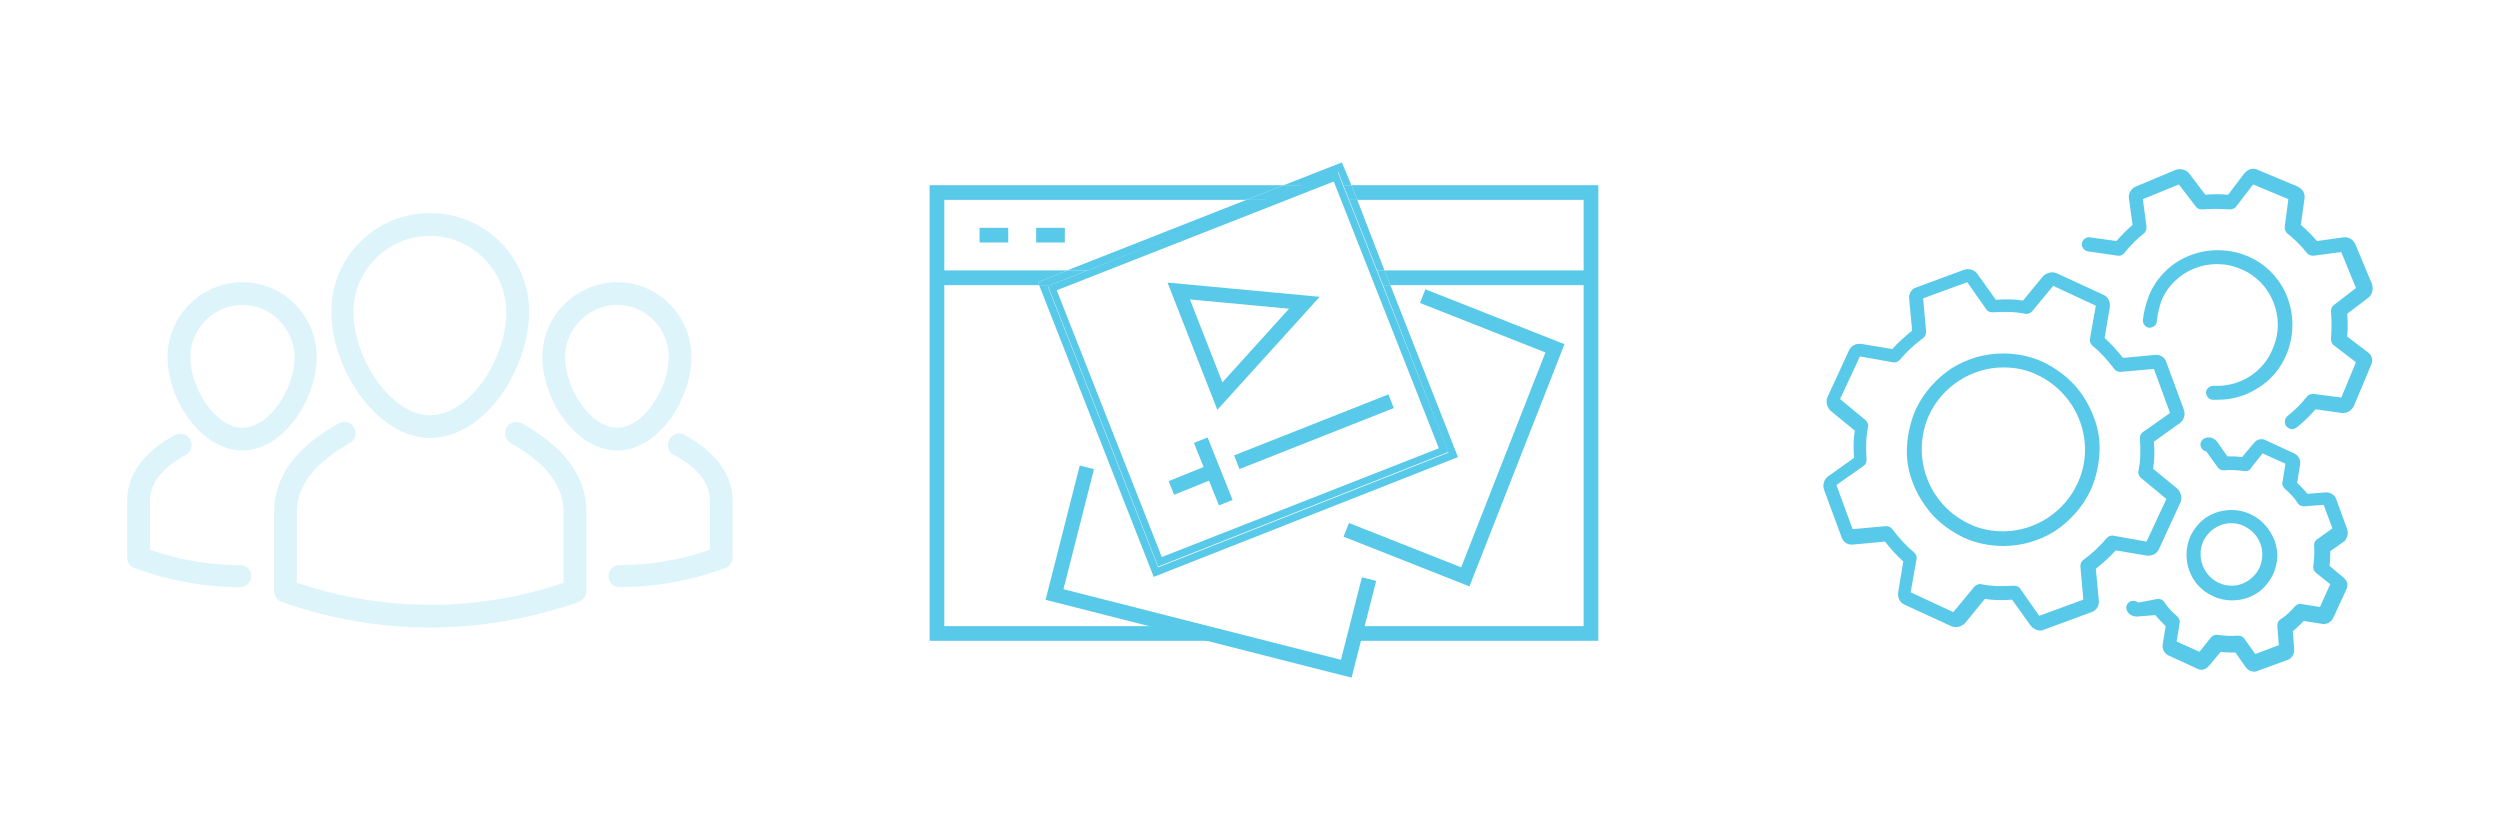 <?xml version="1.0" encoding="utf-8"?>
<!-- Generator: Adobe Illustrator 27.2.0, SVG Export Plug-In . SVG Version: 6.00 Build 0)  -->
<svg version="1.1" id="Layer_1" xmlns="http://www.w3.org/2000/svg" xmlns:xlink="http://www.w3.org/1999/xlink" x="0px" y="0px"
	 viewBox="0 0 340.2 113.4" style="enable-background:new 0 0 340.2 113.4;" xml:space="preserve">
<style type="text/css">
	.st0{opacity:0.2;}
	.st1{fill:#58C9E9;}
	.st2{fill:none;stroke:#58C9E9;stroke-width:2;stroke-miterlimit:10;}
	.st3{fill:none;}
</style>
<g>
	<g class="st0">
		<g>
			<path class="st1" d="M58.5,85.4c-6.8,0-13.7-1.2-20.2-3.5c-0.6-0.2-1-0.8-1-1.5V69.7c0-4.8,2.9-8.8,8.8-12.1
				c0.7-0.4,1.7-0.2,2.1,0.6c0.4,0.7,0.2,1.7-0.6,2.1c-4.8,2.7-7.2,5.8-7.2,9.4v9.6c11.8,4,24.6,4,36.3,0v-9.6
				c0-3.6-2.4-6.7-7.2-9.4c-0.7-0.4-1-1.4-0.6-2.1c0.4-0.7,1.4-1,2.1-0.6c5.9,3.3,8.8,7.3,8.8,12.1v10.7c0,0.7-0.4,1.2-1,1.5
				C72.2,84.2,65.3,85.4,58.5,85.4z"/>
			<path class="st1" d="M58.5,59.6c-7.2,0-13.4-9.4-13.4-17.1C45,35.1,51,29,58.5,29S72,35,72,42.4C72,50.2,66,59.6,58.5,59.6z
				 M58.5,32.1c-5.7,0-10.4,4.6-10.4,10.4c0,6.1,5,14,10.4,14c5.5,0,10.4-7.8,10.4-14C68.9,36.8,64.2,32.1,58.5,32.1z"/>
			<path class="st1" d="M32.7,79.9c-4.9,0-9.8-0.9-14.4-2.6c-0.6-0.2-1-0.8-1-1.4v-7.7c0-3.6,2.2-6.7,6.5-9c0.8-0.4,1.7-0.1,2.1,0.6
				c0.4,0.8,0.1,1.7-0.6,2.1c-3.3,1.8-4.9,3.9-4.9,6.3v6.6c4,1.4,8.1,2.1,12.3,2.1c0.9,0,1.5,0.7,1.5,1.5
				C34.2,79.2,33.5,79.9,32.7,79.9z"/>
			<path class="st1" d="M33,61.3c-5.6,0-10.2-6.9-10.2-12.7c0-5.6,4.6-10.2,10.2-10.2S43.1,43,43.1,48.6
				C43.1,54.3,38.6,61.3,33,61.3z M33,41.5c-3.9,0-7.1,3.2-7.1,7.1c0,4.2,3.4,9.6,7.1,9.6s7.1-5.4,7.1-9.6
				C40,44.7,36.9,41.5,33,41.5z"/>
			<path class="st1" d="M84.3,79.9c-0.9,0-1.5-0.7-1.5-1.5c0-0.9,0.7-1.5,1.5-1.5c4.2,0,8.3-0.7,12.3-2.1v-6.6
				c0-2.5-1.6-4.5-4.9-6.3c-0.8-0.4-1-1.3-0.6-2.1s1.4-1,2.1-0.6c4.3,2.4,6.5,5.4,6.5,9v7.7c0,0.6-0.4,1.2-1,1.4
				C94.1,79,89.2,79.9,84.3,79.9z"/>
			<path class="st1" d="M84,61.3c-5.6,0-10.2-6.9-10.2-12.7c0-5.6,4.6-10.2,10.2-10.2S94.1,43,94.1,48.6
				C94.1,54.3,89.6,61.3,84,61.3z M84,41.5c-3.9,0-7.1,3.2-7.1,7.1c0,4.2,3.4,9.6,7.1,9.6c3.6,0,7-5.4,7-9.6
				C91,44.7,87.9,41.5,84,41.5z"/>
		</g>
	</g>
	<polyline class="st2" points="183.2,72.1 199.4,78.5 211.6,47.4 193.6,40.3 	"/>
	<polyline class="st2" points="147.9,63.6 143.5,80.9 183.2,91 186.3,78.8 	"/>
	<g>
		<path class="st3" d="M128.5,27.2v9.6h16.8l24.4-9.6C169.7,27.2,128.5,27.2,128.5,27.2z M137.1,33h-3.9v-2h3.9V33z M141,33v-2h3.9
			v2H141z"/>
		<polygon class="st3" points="157,78.5 141.4,38.8 128.5,38.8 128.5,85.2 215.5,85.2 215.5,38.8 189.2,38.8 198.4,62.2 		"/>
		<polygon class="st3" points="215.5,36.8 215.5,27.2 184.7,27.2 188.4,36.8 		"/>
		<polygon class="st1" points="184.2,87.2 217.5,87.2 217.5,25.2 183.9,25.2 184.7,27.2 215.5,27.2 215.5,36.8 188.4,36.8 
			189.2,38.8 215.5,38.8 215.5,85.2 184.7,85.2 		"/>
		<polygon class="st1" points="161.9,85.2 128.5,85.2 128.5,38.8 141.4,38.8 141.3,38.4 145.2,36.8 128.5,36.8 128.5,27.2 
			169.6,27.2 174.7,25.2 126.5,25.2 126.5,87.2 167.3,87.2 		"/>
		<rect x="133.3" y="31" class="st1" width="3.9" height="2"/>
		<rect x="141" y="31" class="st1" width="3.9" height="2"/>
		<polygon class="st1" points="182.1,23.4 182.8,25.2 183.9,25.2 182.6,22.1 174.7,25.2 177.4,25.2 		"/>
		<polygon class="st1" points="172.4,27.2 169.6,27.2 145.2,36.8 148,36.8 		"/>
		<polygon class="st1" points="197.1,61.6 157.6,77.2 142.6,39 142.9,38.8 141.4,38.8 157,78.5 198.4,62.2 189.2,38.8 188.2,38.8 		
			"/>
		<polygon class="st1" points="187.4,36.8 188.4,36.8 184.7,27.2 183.6,27.2 		"/>
		<polygon class="st1" points="172.4,27.2 177.4,25.2 174.7,25.2 169.6,27.2 		"/>
		<polygon class="st1" points="183.6,27.2 184.7,27.2 183.9,25.2 182.8,25.2 		"/>
		<polygon class="st1" points="148,36.8 145.2,36.8 141.3,38.4 141.4,38.8 142.9,38.8 		"/>
		<polygon class="st1" points="188.2,38.8 189.2,38.8 188.4,36.8 187.4,36.8 		"/>
		<path class="st1" d="M142.9,38.8l-0.3,0.1l15,38.2l39.5-15.6l-9-22.8l-0.8-2l-3.8-9.6l-0.8-2l-0.7-1.8l-4.6,1.8l-5.1,2L148,36.8
			L142.9,38.8z M181.5,24.7L195.8,61l-37.7,14.8l-14.3-36.3L181.5,24.7z"/>
	</g>
	<polygon class="st2" points="160.4,39.6 166,53.9 177.5,41.2 	"/>
	<line class="st2" x1="163.4" y1="59.9" x2="166.8" y2="68.4"/>
	<line class="st2" x1="168.3" y1="62.9" x2="189.3" y2="54.6"/>
	<line class="st2" x1="159.4" y1="66.4" x2="165.1" y2="64.1"/>
	<g>
		<g>
			<path class="st1" d="M293.8,74.7l2.9-6.3c0.3-0.6,0.1-1.4-0.4-1.9l-3.3-2.7c0.2-1.2,0.2-2.5,0.1-3.7l3.5-2.5
				c0.6-0.4,0.8-1.2,0.6-1.8l-2.4-6.5c-0.2-0.7-0.9-1.1-1.6-1l-4.3,0.4c-0.8-1-1.6-1.9-2.5-2.7l0.7-4.2c0.1-0.7-0.2-1.4-0.9-1.7l0,0
				l-6.3-2.9c-0.6-0.3-1.4-0.1-1.9,0.4l-2.7,3.3c-1.2-0.2-2.5-0.2-3.7-0.1l-2.5-3.5c-0.4-0.6-1.2-0.8-1.8-0.6l-6.5,2.4
				c-0.7,0.2-1.1,0.9-1,1.6l0.4,4.3c-1,0.8-1.9,1.6-2.7,2.5l-4.2-0.7c-0.7-0.1-1.4,0.2-1.7,0.9l-2.9,6.3c-0.3,0.6-0.1,1.4,0.4,1.9
				l3.3,2.7c-0.2,1.2-0.2,2.5-0.1,3.7l-3.5,2.5c-0.6,0.4-0.8,1.2-0.6,1.8l2.4,6.5c0.2,0.7,0.9,1.1,1.6,1l4.3-0.4
				c0.8,1,1.6,1.9,2.5,2.7l-0.7,4.2c-0.1,0.7,0.2,1.4,0.9,1.7l6.3,2.9l0,0c0.6,0.3,1.4,0.1,1.9-0.4l2.7-3.3c1.2,0.2,2.5,0.2,3.7,0.1
				l2.5,3.5c0.3,0.4,0.8,0.7,1.3,0.7c0.2,0,0.4,0,0.5-0.1l6.5-2.4c0.7-0.2,1.1-0.9,1-1.6l-0.4-4.3c1-0.8,1.9-1.6,2.7-2.5l4.2,0.7
				C292.8,75.7,293.5,75.4,293.8,74.7z M287.6,72.9c-0.3-0.1-0.7,0.1-0.9,0.3c-0.9,1.1-2,2.1-3.2,3c-0.3,0.2-0.4,0.5-0.4,0.9
				l0.4,4.5l-6,2.2l-2.6-3.7c-0.2-0.3-0.5-0.4-0.9-0.4c-1.5,0.1-2.9,0.1-4.4-0.2c-0.3-0.1-0.7,0.1-0.9,0.3l-2.9,3.5l-5.8-2.7
				l0.8-4.5c0.1-0.3-0.1-0.7-0.3-0.9c-1.1-0.9-2.1-2-3-3.2c-0.2-0.3-0.5-0.4-0.9-0.4l-4.5,0.4l-2.2-6l3.7-2.6
				c0.3-0.2,0.4-0.5,0.4-0.9c-0.1-1.5-0.1-2.9,0.2-4.4c0.1-0.3-0.1-0.7-0.3-0.9l-3.5-2.9l2.7-5.8l4.5,0.8c0.3,0.1,0.7-0.1,0.9-0.3
				c0.9-1.1,2-2.1,3.2-3c0.3-0.2,0.4-0.5,0.4-0.9l-0.4-4.5l6-2.2l2.6,3.7c0.2,0.3,0.5,0.4,0.9,0.4c1.5-0.1,2.9-0.1,4.4,0.2
				c0.3,0.1,0.7-0.1,0.9-0.3l2.9-3.5l5.8,2.7l-0.8,4.5c-0.1,0.3,0.1,0.7,0.3,0.9c1.1,0.9,2.1,2,3,3.2c0.2,0.3,0.5,0.4,0.9,0.4
				l4.5-0.4l2.2,6l-3.7,2.6c-0.3,0.2-0.4,0.5-0.4,0.9c0.1,1.5,0.1,2.9-0.2,4.4c-0.1,0.3,0.1,0.7,0.3,0.9l3.5,2.9l-2.7,5.8
				L287.6,72.9z"/>
			<path class="st1" d="M282.3,52.4c-1.2-1.3-2.6-2.3-4.2-3.1c-1.7-0.8-3.6-1.2-5.5-1.2c-2.5,0-4.9,0.7-7,2
				c-2.1,1.4-3.8,3.3-4.9,5.6c-0.7,1.6-1.1,3.3-1.2,5.1c-0.1,1.7,0.2,3.4,0.8,4.9c0.6,1.6,1.5,3,2.6,4.3c1.2,1.3,2.6,2.3,4.2,3.1
				c1.7,0.8,3.6,1.2,5.5,1.2c2.5,0,4.9-0.7,7-2c2.1-1.4,3.8-3.3,4.9-5.6c0.7-1.6,1.1-3.3,1.2-5.1c0.1-1.7-0.2-3.4-0.8-4.9
				C284.3,55.1,283.4,53.6,282.3,52.4z M282.7,65.8c-1.8,3.9-5.8,6.5-10.1,6.5c-1.6,0-3.2-0.3-4.6-1c-5.6-2.6-8-9.2-5.5-14.8
				c1.8-3.9,5.8-6.5,10.1-6.5c1.6,0,3.2,0.3,4.6,1C282.8,53.6,285.3,60.3,282.7,65.8z"/>
			<path class="st1" d="M322.3,48l-2.9-2.2c0.1-1,0.1-2.1,0-3.1l2.9-2.2c0.5-0.4,0.7-1.1,0.5-1.8l-2.3-5.5c-0.3-0.6-0.9-1-1.6-0.9
				l-3.6,0.5c-0.7-0.8-1.4-1.5-2.2-2.2l0.5-3.6c0.1-0.7-0.3-1.3-0.9-1.6l0,0l-5.5-2.3c-0.6-0.3-1.3-0.1-1.8,0.5l-2.2,2.9
				c-1-0.1-2.1-0.1-3.1,0l-2.2-2.9c-0.4-0.5-1.1-0.7-1.8-0.5l-5.5,2.3c-0.6,0.3-1,0.9-0.9,1.6l0.5,3.6c-0.8,0.7-1.5,1.4-2.2,2.2
				l-3.6-0.5c-0.5-0.1-1,0.3-1.1,0.8s0.3,1,0.8,1.1l4.1,0.6h0.1c0.3,0,0.6-0.1,0.8-0.4c0.8-1,1.7-1.9,2.6-2.6
				c0.3-0.2,0.4-0.6,0.4-0.9l-0.5-3.8l4.9-2l2.3,3c0.2,0.3,0.5,0.4,0.9,0.4c1.2-0.1,2.5-0.1,3.7,0c0.3,0,0.7-0.1,0.9-0.4l2.3-3
				l4.8,2l-0.5,3.8c0,0.3,0.1,0.7,0.4,0.9c1,0.8,1.9,1.7,2.6,2.6c0.2,0.3,0.6,0.4,0.9,0.4l3.8-0.5l2,4.9l-3,2.3
				c-0.3,0.2-0.4,0.5-0.4,0.9c0.1,1.2,0.1,2.5,0,3.7c0,0.3,0.1,0.7,0.4,0.9l3,2.3l-2,4.8l-3.8-0.5c-0.3,0-0.7,0.1-0.9,0.4
				c-0.8,1-1.7,1.9-2.6,2.6c-0.4,0.3-0.5,0.9-0.2,1.4c0.2,0.2,0.5,0.4,0.8,0.4c0.2,0,0.4-0.1,0.6-0.2c1-0.8,1.8-1.6,2.6-2.5l3.6,0.5
				c0.1,0,0.1,0,0.2,0c0.6,0,1.1-0.4,1.4-0.9l2.3-5.5C323,49.1,322.8,48.4,322.3,48z"/>
			<path class="st1" d="M301.2,52.5c-0.5,0-1,0.4-1,0.9s0.4,1,0.9,1c0.2,0,0.5,0,0.7,0c1.9,0,3.7-0.5,5.3-1.5
				c1.9-1.1,3.3-2.8,4.1-4.8c1-2.5,1-5.3,0-7.8s-3-4.5-5.5-5.5s-5.3-1-7.8,0s-4.5,3-5.5,5.5c-0.4,1.1-0.7,2.2-0.8,3.3
				c0,0.5,0.4,1,0.9,1s1-0.4,1-0.9c0.1-0.9,0.3-1.8,0.6-2.7c1.7-4.2,6.6-6.2,10.8-4.4c4.2,1.7,6.2,6.6,4.4,10.8
				C308,50.7,304.7,52.7,301.2,52.5z"/>
			<path class="st1" d="M319.4,72l-1.5-4.1c-0.2-0.6-0.8-0.9-1.4-0.9l-2.5,0.2c-0.4-0.5-0.9-1-1.4-1.5l0.4-2.5
				c0.1-0.6-0.2-1.2-0.8-1.5l0,0l-3.9-1.8c-0.6-0.3-1.2-0.1-1.6,0.4l-1.6,1.9c-0.7-0.1-1.3-0.1-2-0.1l-1.4-2c-0.4-0.5-1-0.7-1.6-0.5
				c-0.5,0.2-0.8,0.7-0.6,1.2c0.1,0.3,0.4,0.6,0.7,0.6l1.6,2.2c0.2,0.3,0.5,0.4,0.9,0.4c0.9-0.1,1.8,0,2.7,0.1c0.1,0,0.1,0,0.2,0
				c0.3,0,0.6-0.1,0.7-0.4l1.6-2l3.1,1.4l-0.4,2.5c-0.1,0.3,0.1,0.7,0.3,0.9c0.7,0.6,1.3,1.2,1.8,2c0.2,0.3,0.5,0.4,0.9,0.4l2.6-0.2
				l1.2,3.2l-2.1,1.5c-0.3,0.2-0.4,0.5-0.4,0.9c0.1,0.9,0,1.8-0.1,2.7c-0.1,0.3,0.1,0.7,0.3,0.9l2,1.6l-1.4,3.1l-2.5-0.4
				c-0.3-0.1-0.7,0.1-0.9,0.3c-0.6,0.7-1.2,1.3-2,1.8c-0.3,0.2-0.4,0.5-0.4,0.9l0.2,2.6l-3.2,1.2l-1.5-2.1c-0.2-0.3-0.5-0.4-0.9-0.4
				c-0.9,0.1-1.8,0-2.7-0.1c-0.3-0.1-0.7,0.1-0.9,0.3l-1.6,2l-3.1-1.4l0.4-2.5c0.1-0.3-0.1-0.7-0.3-0.9c-0.7-0.6-1.3-1.2-1.8-2
				c-0.2-0.3-0.5-0.4-0.9-0.4L291,82c-0.3-0.2-0.6-0.3-1-0.2c-0.5,0.2-0.8,0.7-0.6,1.2c0.2,0.6,0.8,0.9,1.4,0.9l2.5-0.2
				c0.4,0.5,0.9,1,1.4,1.5l-0.4,2.5c-0.1,0.6,0.2,1.2,0.8,1.5L299,91l0,0c0.6,0.3,1.2,0.1,1.6-0.4l1.6-1.9c0.7,0.1,1.3,0.1,2,0.1
				l1.4,2c0.3,0.4,0.7,0.6,1.1,0.6c0.2,0,0.3,0,0.5-0.1l4.1-1.5c0.6-0.2,0.9-0.8,0.9-1.4l-0.2-2.5c0.5-0.4,1-0.9,1.5-1.4l2.5,0.4
				c0.6,0.1,1.2-0.2,1.5-0.8l1.8-3.9c0.3-0.6,0.1-1.2-0.4-1.6L317,77c0.1-0.7,0.1-1.3,0.1-2l2-1.4C319.4,73.2,319.6,72.6,319.4,72z"
				/>
			<path class="st1" d="M301.1,81.1c0.8,0.4,1.7,0.6,2.6,0.6c1.2,0,2.3-0.3,3.3-0.9s1.8-1.6,2.3-2.6c0.7-1.5,0.8-3.2,0.2-4.7
				c-0.6-1.5-1.7-2.8-3.2-3.5c-0.8-0.4-1.7-0.6-2.6-0.6c-1.2,0-2.3,0.3-3.3,0.9s-1.8,1.6-2.3,2.6C296.7,76,298,79.7,301.1,81.1z
				 M299.8,73.7c0.7-1.5,2.2-2.5,3.8-2.5c0.6,0,1.2,0.1,1.8,0.4c1,0.5,1.8,1.3,2.2,2.4c0.4,1.1,0.3,2.2-0.1,3.2
				c-0.7,1.5-2.2,2.5-3.8,2.5c-0.6,0-1.2-0.1-1.8-0.4C299.8,78.3,298.9,75.8,299.8,73.7z"/>
		</g>
	</g>
</g>
</svg>
